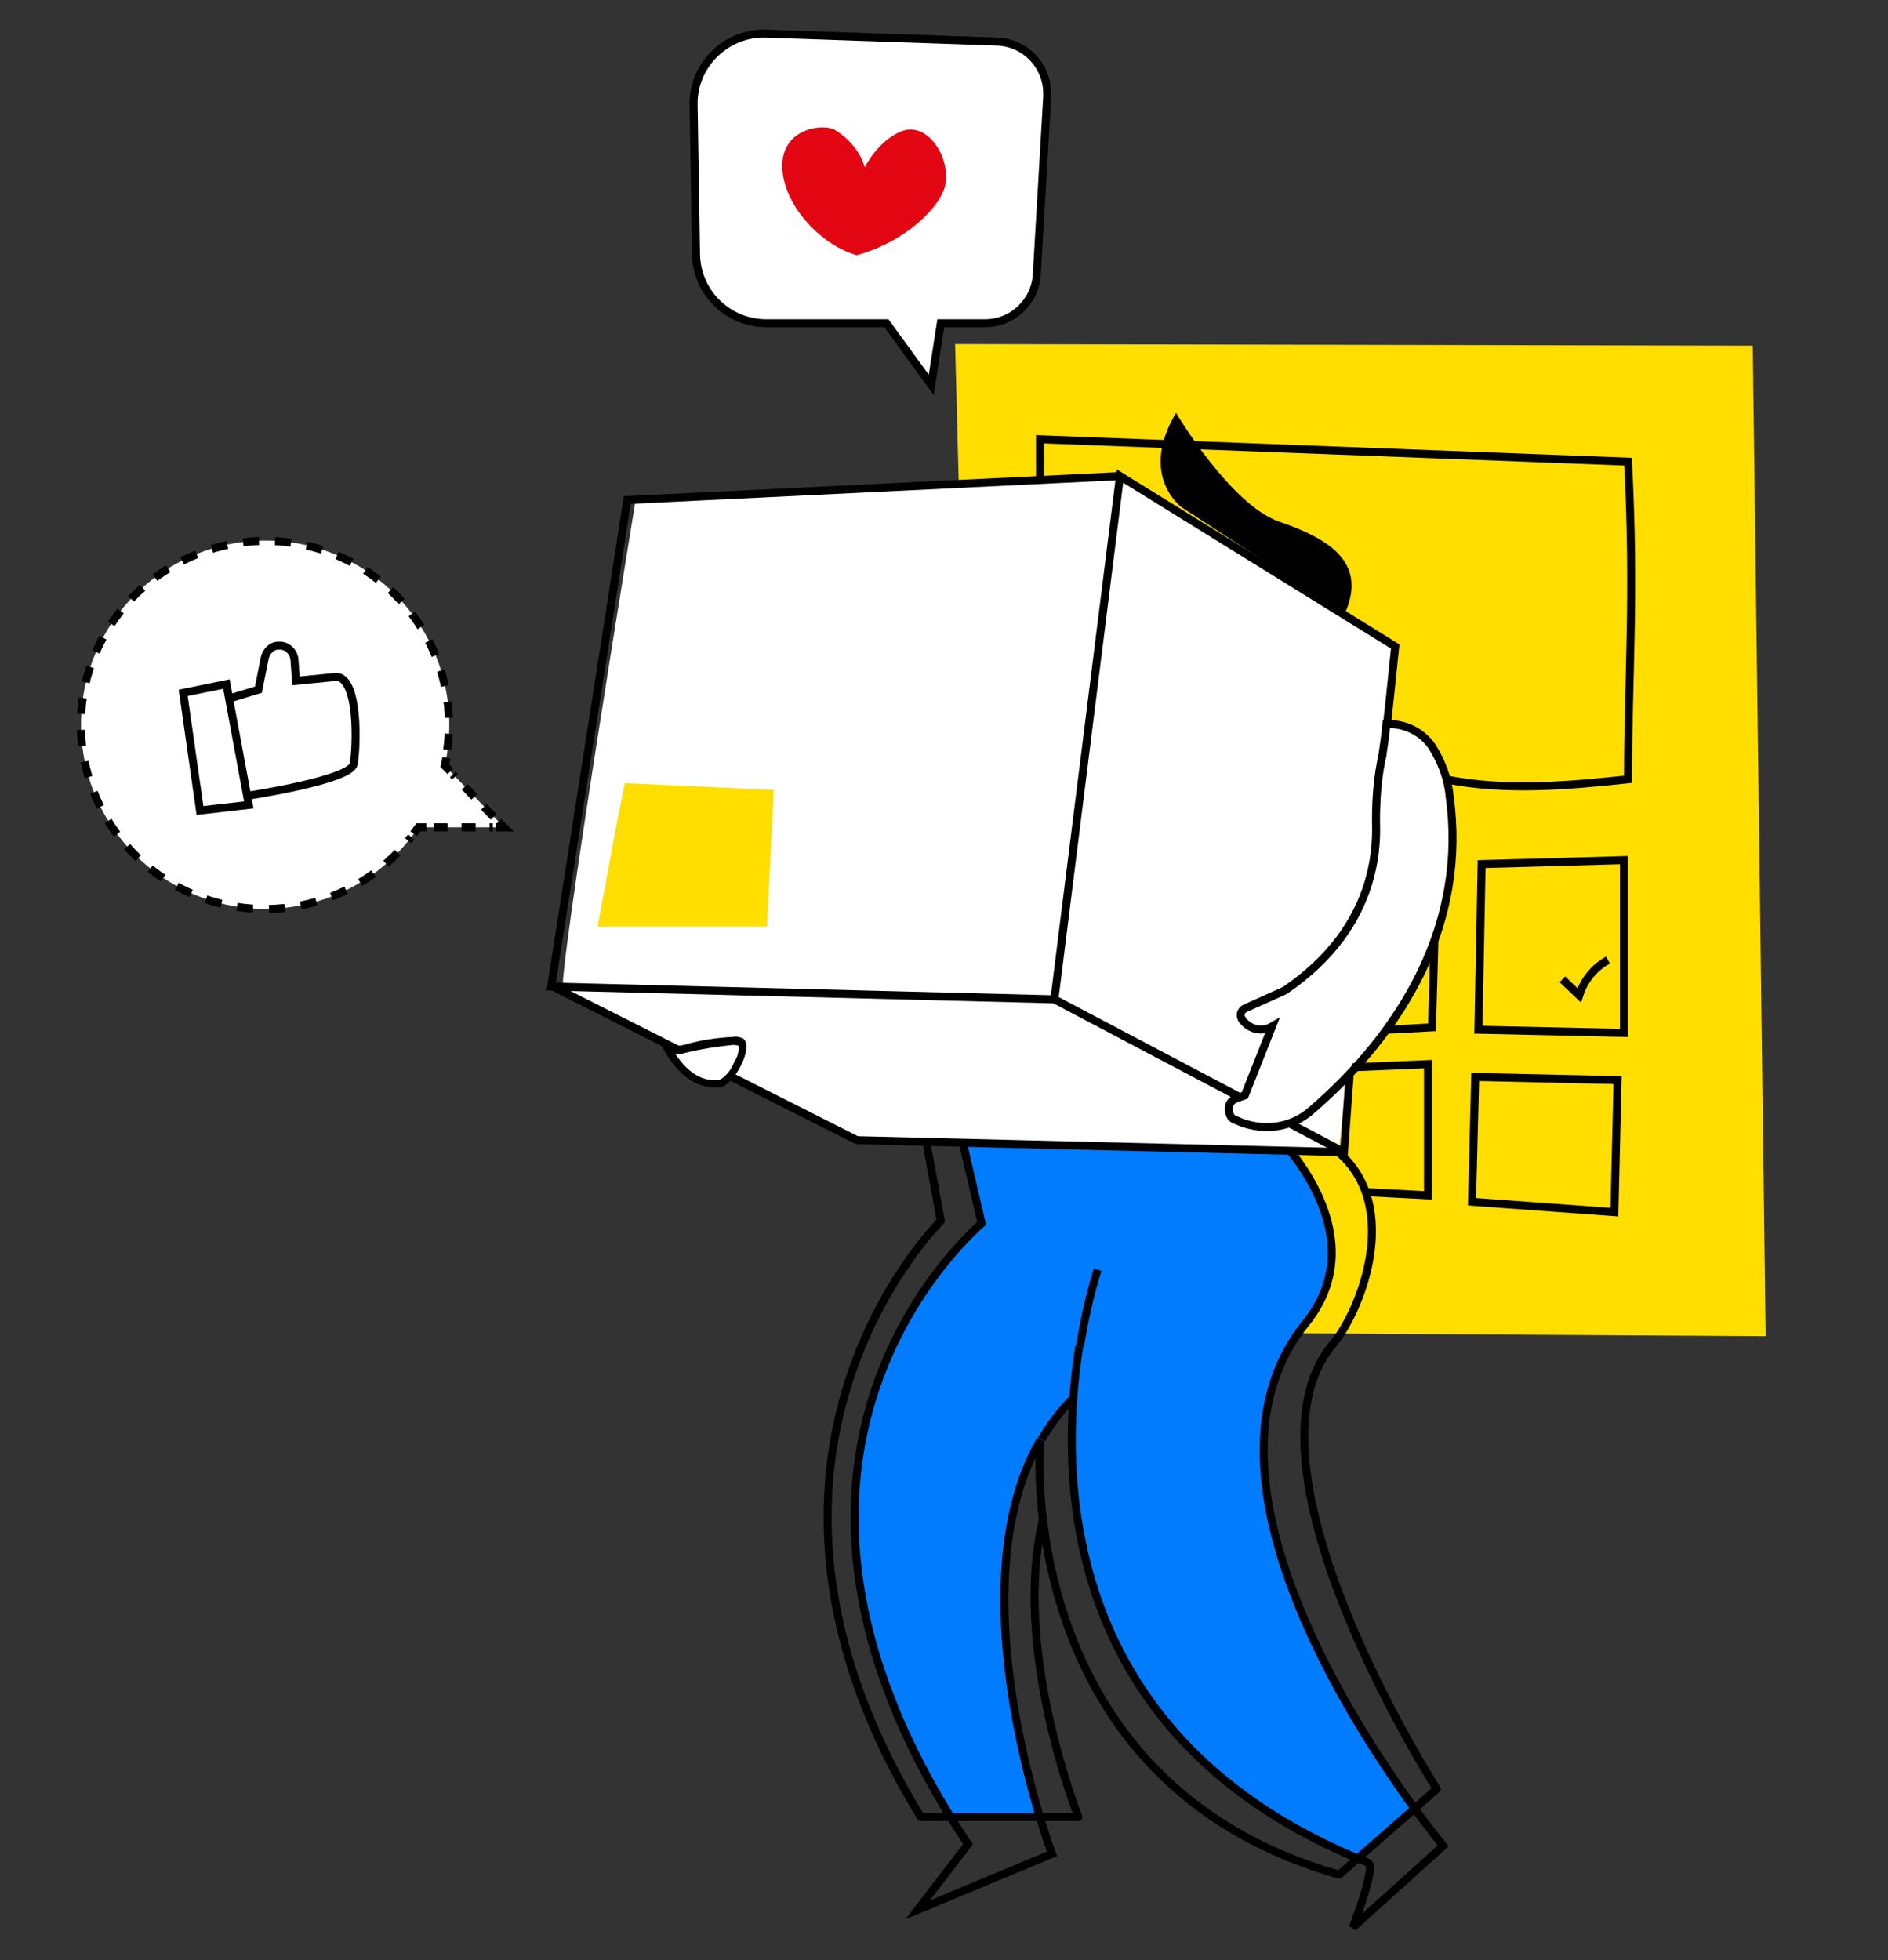 <?xml version="1.0" encoding="utf-8"?>
<!-- Generator: Adobe Illustrator 25.2.1, SVG Export Plug-In . SVG Version: 6.00 Build 0)  -->
<svg version="1.1" id="Layer_1" xmlns="http://www.w3.org/2000/svg" xmlns:xlink="http://www.w3.org/1999/xlink" x="0px" y="0px"
	 viewBox="0 0 236 245" style="enable-background:new 0 0 236 245;" xml:space="preserve">
<rect x="0" y="0" width="236" height="245" fill="#333333" stroke="none"/>
<style type="text/css">
	.st0{fill:#FFDE00;stroke:#FFDE00;}
	.st1{fill:#017CFF;}
	.st2{fill:none;stroke:#000000;}
	.st3{fill:#FFFFFF;stroke:#000000;}
	.st4{fill:#E20613;}
	.st5{fill:#FFFFFF;}
	.st6{fill:none;stroke:#000000;stroke-linecap:round;stroke-linejoin:round;}
	.st7{fill:none;stroke:#000000;stroke-dasharray:2;}
	.st8{fill:none;stroke:#000000;stroke-dasharray:1.75;}
	.st9{fill:none;stroke:#000000;stroke-dasharray:1.74;}
</style>
<g>
	<g>
		<path class="st0" d="M119.9,43.5l3.2,122.4l97.1,0.6l-1.6-122.8L119.9,43.5z"/>
		<path class="st1" d="M163.1,165.7c6-7.4,2.8-15.7-2.1-21.8l-41-1.2l2.6,10.5c-4.4,4-30.9,29.8-3.4,73.9l10.5-0.1
			c-3.2-10.8-9.2-38.1,4.3-52c0.1-0.9,0.1-0.1,0.1-0.1l-0.1,0.1c-1.2,17.2,2.8,43.7,35.2,57.4l7.3-6.4
			C167.9,214.3,148.6,183.6,163.1,165.7L163.1,165.7z"/>
	</g>
	<g>
		<path class="st2" d="M130.2,179.9c1.1-1.9,2.4-3.6,3.9-5.1 M120.3,142.6l2.4,10.3c-4.5,4-32.3,31.7-1.7,77.6l-6.3,8.2l16.8-7
			c0,0-12.4-32.9-1.4-51.8 M134.9,168.3c-2.6,16.4-2.3,49.2,36.1,64.5c1.1,0.4-1.9,8.1-1.9,8.1l11.3-10.2c0,0-35.5-42.7-17.2-65.3
			c6-7.4,2.8-15.7-2.1-21.8"/>
		<path class="st2" d="M137.2,158.7c-1,3.2-1.7,6.4-2.2,9.6"/>
		<path class="st3" d="M95.7,4.2l28.9,1c3.6,0.1,6.4,3.1,6.3,6.7c0,0.1,0,0.1,0,0.2l-1.3,22.2c-0.2,3.4-3,6.1-6.5,6.1h-5.5l-1.2,7.7
			l-5.6-7.7h-15c-4.8,0-8.7-3.8-8.8-8.6l-0.3-18.7c-0.1-4.8,3.8-8.8,8.6-8.9C95.5,4.2,95.6,4.2,95.7,4.2L95.7,4.2z"/>
	</g>
	<path class="st4" d="M97.8,21.3c0.4,4.7,5,9.4,9.3,10.6c6.4-1.8,10.7-6.3,11.1-9c0.5-3.7-2.5-7.7-5.5-6.5s-4.6,4.5-4.6,4.5
		c-0.6-2-2-3.6-3.8-4.7C102.7,15.4,97.4,16.1,97.8,21.3L97.8,21.3z"/>
	<path class="st5" d="M79.5,62.2c0,0-10.1,61.6-9.1,61.6c1,0,37.2,19,37.2,19l59.7,1.2l7.2-63.1L140,59.5L79.5,62.2z"/>
	<g>
		<path class="st2" d="M172.9,94.4c0.2-0.7,1.5-13.6,1.5-13.6L140,59.5l-8.2,65.4L168,144l0.7-9.5 M140,59.5l-61.6,3l-2,12.9"/>
		<path class="st2" d="M76.4,75.4l-7.5,47.9l62.9,1.6 M68.9,123.2l38.2,19.3L168,144"/>
		<path class="st3" d="M172.8,94.4c-0.6,2.7-0.8,5.4-0.8,8.2c0.1,2.7-0.2,5.3-1,7.9c-1.4,4.5-4.4,9.2-10.4,13.3l-4.9,2.2
			c-0.5,0.2-0.8,0.8-0.5,1.3c0,0.1,0.1,0.2,0.2,0.3c0.9,1.1,2.4,1.4,3.6,0.7l-3.4,8.6l-1.1,0.4c-0.8,0.3-1.1,1.1-0.8,1.9
			c0.1,0.4,0.4,0.7,0.8,0.8l0.7,0.3c3,1.1,6.3,0.6,8.7-1.5c11.6-10,19.5-23.5,17.3-39.3c-0.2-2.2-1-4.3-2.2-6.2
			c-1.3-1.9-3.5-2.9-5.7-2.8C173.2,91.7,173,93,172.8,94.4L172.8,94.4z"/>
	</g>
	<path class="st5" d="M89.4,135.5c-3,0-5-2.8-6-4.5c0.5,0.2,1,0.3,1.5,0.3c0.2,0,0.5,0,0.7-0.1c2-0.6,4-0.9,6-1.1c0.3,0,0.7,0,1,0.2
		c0.2,0.2,0.3,0.7,0.1,1.5c-0.5,1.8-2,3.6-2.7,3.7C89.8,135.5,89.6,135.5,89.4,135.5L89.4,135.5z"/>
	<path d="M91.6,130.6c0.2,0,0.4,0,0.7,0.1c0.1,0.7-0.1,1.4-0.5,2c-0.4,1-1,1.8-1.9,2.3c-0.2,0-0.4,0-0.6,0c-2.3,0-3.9-1.8-4.9-3.3
		c0.1,0,0.3,0,0.4,0c0.3,0,0.6,0,0.8-0.1C87.7,131.1,89.6,130.8,91.6,130.6L91.6,130.6L91.6,130.6z M91.6,129.6
		c-2.1,0.1-4.1,0.4-6.1,1c-0.2,0-0.4,0.1-0.6,0.1c-0.9-0.1-1.8-0.4-2.6-0.9c0,0,2.3,6.1,7,6.1c0.2,0,0.5,0,0.7,0
		c1.7-0.2,4.3-5,2.9-6.1C92.5,129.6,92,129.5,91.6,129.6L91.6,129.6L91.6,129.6z M147.7,63.4c0,0-5.4-3.9-0.7-11.8
		c0,0,6.8,11.5,12.9,13.6c6.1,2.1,11.1,5,8.2,11.5L147.7,63.4z"/>
	<g>
		<path class="st6" d="M115.8,142.8l1.8,9.8c0,0-30.1,29.4-2.5,74.5h19.7c0,0-8.4-21.1-4.4-37.3"/>
		<path class="st6" d="M130,180.5c0,0-3.4,42.2,37.4,53.8l12.2-10.7c0,0-25.8-40.3-13-55.6c3.4-4,8.7-17.1,0.7-24"/>
	</g>
	<path class="st5" d="M55.6,95.7c2.6-11.6-4-23.3-15.3-27S16.7,70.6,12,81.5s-0.3,23.6,10.2,29.3s23.5,2.4,30.1-7.4H63L55.6,95.7
		L55.6,95.7z"/>
	<g>
		<path class="st2" d="M56.3,96.4l-0.7-0.7l0.2-1"/>
		<path class="st7" d="M55.9,93.7c1.6-11.4-5.6-22.3-16.7-25.3s-22.8,2.7-27.3,13.3s-0.3,23,9.7,28.8s22.7,3.3,29.8-5.9"/>
		<path class="st2" d="M51.7,104.2l0.6-0.8h1"/>
		<path class="st8" d="M54.2,103.4l7.4,0"/>
		<path class="st2" d="M62,103.4l1,0l-0.7-0.7"/>
		<path class="st9" d="M61.7,102.1l-5.1-5.3"/>
		<path class="st2" d="M22.9,86.6l2.1,14.7l6.1-0.7l-2.8-15.1L22.9,86.6z M31.3,99.4c0,0,12.5-1.9,12.9-3.9s0.7-10.9-2.2-10.9
			l-5,0.5l-0.2-2.7c-0.1-1-1-1.8-2-1.7c-0.1,0-0.1,0-0.2,0c-0.7,0.1-1.3,0.7-1.5,1.5l-0.8,4l-3.3,1 M130,60.1v-5.2l73.5,2.8
			c0.9,16.9,0,26.7,0,39.7c-7.6,0.8-15.3,1.5-22.8,0 M203,107.5v21.6l-18.2-0.4l0.4-20.7L203,107.5z"/>
		<path class="st2" d="M184.4,134.6l17.8,0.4l-0.4,16.5l-17.8-1.3L184.4,134.6z M179.3,117.6l-0.3,10.8l-5.6,0.3 M170.9,149l7.6,0.4
			V133l-9.5,0.4 M195.3,122.4l2.1,2c0.6-1.9,1.9-3.5,3.6-4.4"/>
	</g>
	<path class="st0" d="M77.7,102.4l-2.4,12.9h20.1l0.8-16.1l-17.7-0.8L77.7,102.4z"/>
</g>
</svg>
